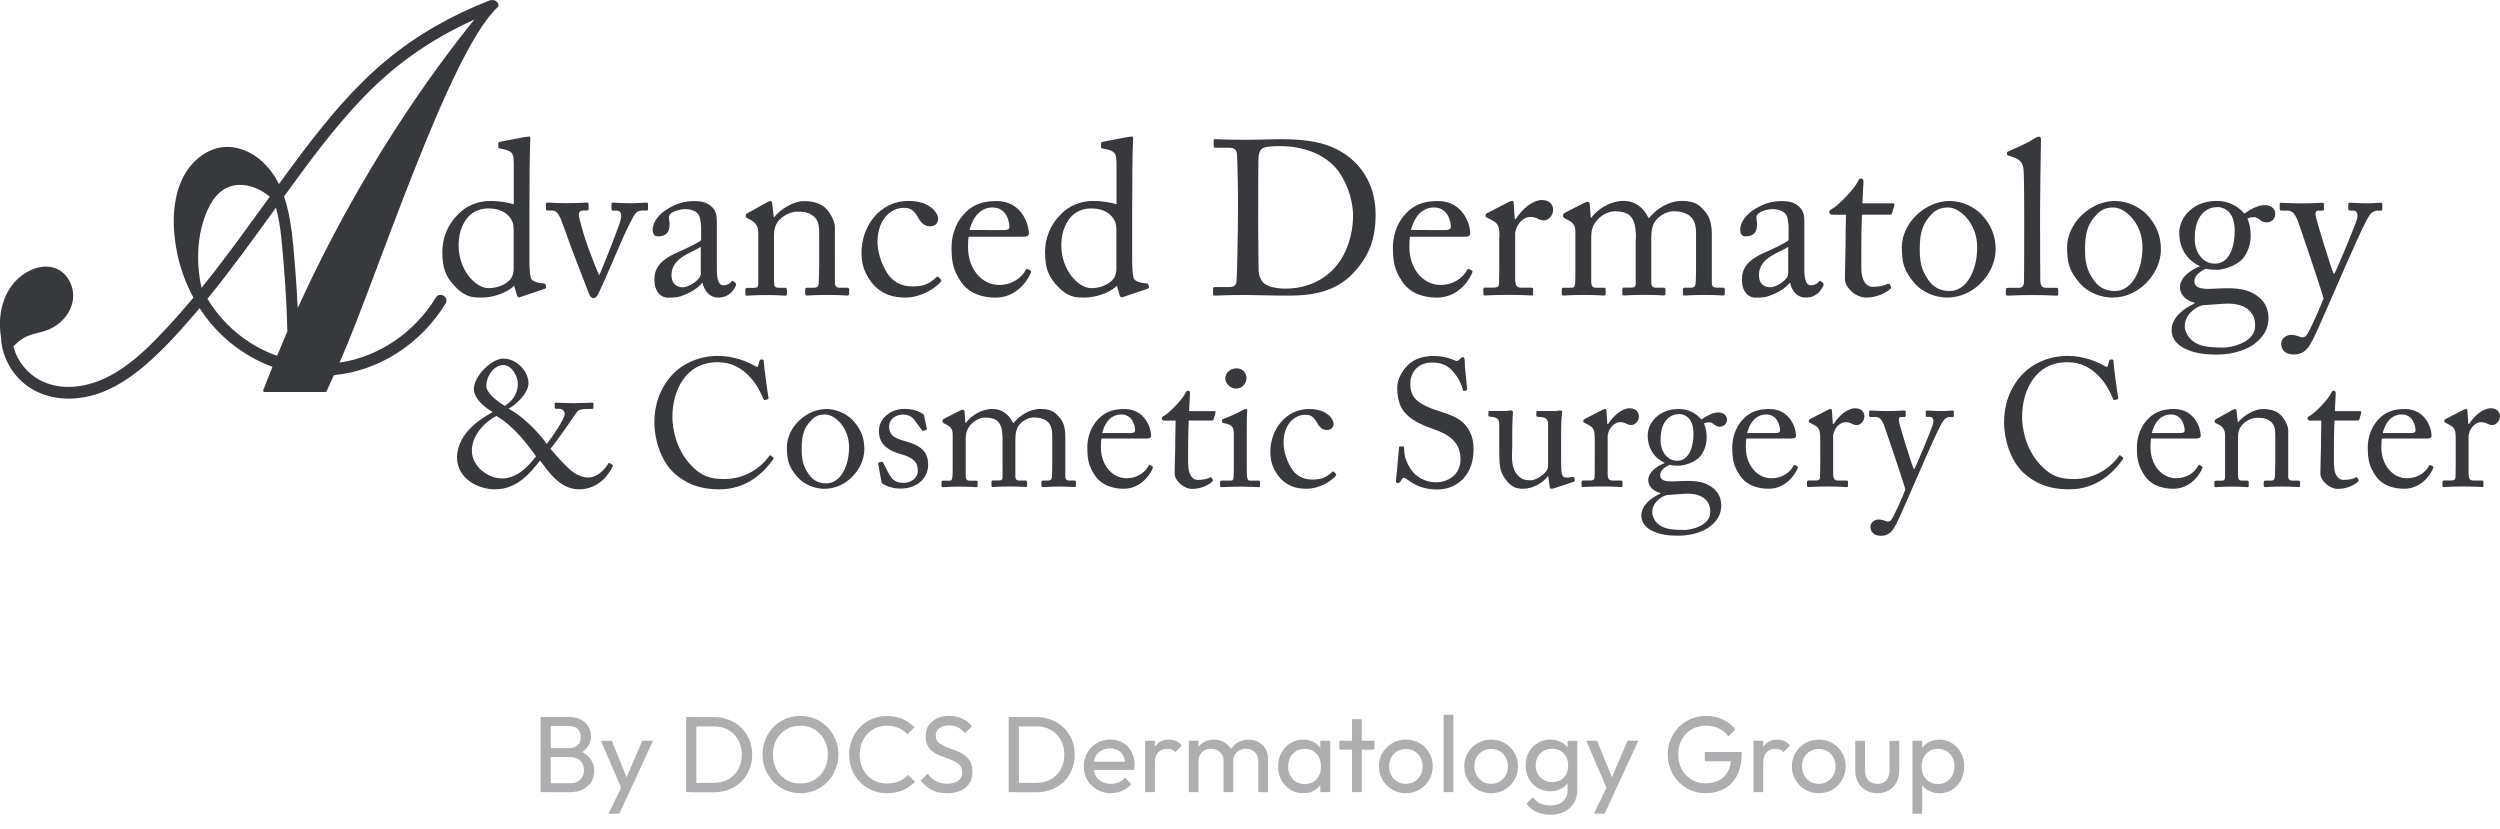 <?xml version="1.0" encoding="utf-8"?>
<!-- Generator: Adobe Illustrator 28.0.0, SVG Export Plug-In . SVG Version: 6.00 Build 0)  -->
<svg version="1.1" id="Layer_1" xmlns="http://www.w3.org/2000/svg" xmlns:xlink="http://www.w3.org/1999/xlink" x="0px" y="0px"
	 viewBox="0 0 395.7 131.17" style="enable-background:new 0 0 395.7 131.17;" xml:space="preserve">
<style type="text/css">
	.st0{fill:#FFFFFF;}
	.st1{fill:#AEAEB0;}
	.st2{fill:#38393C;}
</style>
<g>
	<g>
		<g>
			<path class="st1" d="M85.57,125.38v-11.89h1.61v11.89H85.57z M86.65,125.38v-1.41h3.6c0.69,0,1.22-0.2,1.61-0.61
				c0.39-0.41,0.58-0.89,0.58-1.46c0-0.39-0.09-0.74-0.26-1.05c-0.17-0.31-0.42-0.56-0.75-0.75c-0.33-0.18-0.71-0.27-1.14-0.27
				h-3.65v-1.41h3.41c0.57,0,1.02-0.15,1.36-0.45c0.34-0.3,0.51-0.74,0.51-1.31s-0.18-1.01-0.53-1.31s-0.82-0.45-1.41-0.45h-3.34
				v-1.41h3.38c0.78,0,1.42,0.14,1.94,0.42c0.52,0.28,0.91,0.65,1.18,1.11s0.4,0.96,0.4,1.51c0,0.64-0.17,1.2-0.52,1.68
				c-0.35,0.48-0.86,0.86-1.53,1.13l0.14-0.51c0.77,0.27,1.36,0.69,1.79,1.24c0.43,0.55,0.64,1.21,0.64,1.96
				c0,0.63-0.15,1.19-0.46,1.7c-0.31,0.5-0.75,0.91-1.33,1.21c-0.58,0.3-1.28,0.45-2.12,0.45H86.65z"/>
			<path class="st1" d="M98.64,125.45l-3.53-8.21h1.71l2.62,6.43H98.9l2.76-6.43h1.71l-3.8,8.21H98.64z M96.31,128.79l2.4-4.92
				l0.86,1.58l-1.54,3.34H96.31z"/>
			<path class="st1" d="M108.61,125.38v-11.89h1.61v11.89H108.61z M109.68,125.38v-1.47h3.31c0.88,0,1.65-0.19,2.31-0.57
				s1.18-0.91,1.55-1.58c0.37-0.67,0.56-1.45,0.56-2.33c0-0.87-0.19-1.64-0.57-2.31c-0.38-0.67-0.9-1.2-1.56-1.58
				c-0.66-0.38-1.43-0.57-2.3-0.57h-3.29v-1.47h3.32c0.87,0,1.67,0.15,2.41,0.45c0.74,0.3,1.38,0.71,1.92,1.25
				c0.54,0.54,0.97,1.17,1.27,1.88c0.3,0.72,0.45,1.51,0.45,2.37c0,0.85-0.15,1.63-0.45,2.36c-0.3,0.73-0.72,1.36-1.26,1.89
				s-1.17,0.95-1.91,1.25s-1.53,0.45-2.39,0.45H109.68z"/>
			<path class="st1" d="M126.71,125.55c-0.85,0-1.63-0.16-2.36-0.47c-0.73-0.31-1.37-0.75-1.92-1.32s-0.97-1.22-1.28-1.96
				c-0.3-0.74-0.45-1.54-0.45-2.38c0-0.86,0.15-1.65,0.45-2.39c0.3-0.74,0.73-1.39,1.27-1.95c0.54-0.56,1.18-0.99,1.9-1.3
				s1.51-0.46,2.36-0.46c0.85,0,1.63,0.15,2.36,0.46s1.36,0.74,1.91,1.3s0.98,1.21,1.29,1.95c0.31,0.74,0.46,1.54,0.46,2.4
				c0,0.85-0.15,1.64-0.46,2.38c-0.31,0.74-0.73,1.39-1.28,1.95c-0.54,0.56-1.18,1-1.9,1.31S127.54,125.55,126.71,125.55z
				 M126.68,124.01c0.86,0,1.61-0.2,2.25-0.59c0.65-0.39,1.16-0.94,1.53-1.63s0.57-1.48,0.57-2.37c0-0.66-0.11-1.27-0.33-1.82
				c-0.22-0.55-0.52-1.04-0.91-1.45c-0.39-0.41-0.85-0.73-1.37-0.95c-0.53-0.22-1.11-0.33-1.75-0.33c-0.85,0-1.59,0.19-2.24,0.58
				c-0.65,0.39-1.15,0.93-1.53,1.61s-0.56,1.47-0.56,2.36c0,0.66,0.11,1.28,0.32,1.84s0.51,1.05,0.89,1.46
				c0.38,0.41,0.84,0.72,1.37,0.95C125.47,123.9,126.05,124.01,126.68,124.01z"/>
			<path class="st1" d="M140.4,125.55c-0.86,0-1.65-0.16-2.38-0.47c-0.73-0.31-1.37-0.75-1.91-1.31c-0.54-0.56-0.96-1.21-1.26-1.95
				c-0.3-0.74-0.45-1.54-0.45-2.38c0-0.86,0.15-1.66,0.45-2.4c0.3-0.74,0.72-1.39,1.26-1.94c0.54-0.55,1.18-0.99,1.9-1.3
				s1.52-0.47,2.37-0.47c0.94,0,1.76,0.16,2.47,0.48c0.71,0.32,1.34,0.75,1.89,1.3l-1.11,1.11c-0.38-0.42-0.84-0.75-1.38-0.99
				c-0.54-0.24-1.16-0.36-1.86-0.36c-0.63,0-1.21,0.11-1.73,0.33s-0.98,0.54-1.37,0.95c-0.39,0.41-0.69,0.9-0.9,1.46
				c-0.21,0.56-0.32,1.17-0.32,1.83c0,0.66,0.11,1.27,0.32,1.83s0.51,1.04,0.9,1.46c0.39,0.41,0.85,0.73,1.37,0.95
				s1.1,0.33,1.73,0.33c0.74,0,1.39-0.12,1.94-0.37s1.01-0.58,1.39-1l1.11,1.1c-0.55,0.57-1.19,1.02-1.93,1.34
				C142.16,125.39,141.33,125.55,140.4,125.55z"/>
			<path class="st1" d="M149.9,125.55c-0.94,0-1.74-0.17-2.4-0.51c-0.66-0.34-1.25-0.84-1.77-1.49l1.1-1.1
				c0.38,0.53,0.81,0.92,1.3,1.19s1.1,0.4,1.82,0.4c0.71,0,1.28-0.15,1.71-0.46c0.43-0.31,0.64-0.73,0.64-1.27
				c0-0.45-0.1-0.81-0.31-1.08c-0.21-0.27-0.48-0.5-0.83-0.68c-0.35-0.18-0.73-0.34-1.14-0.48s-0.82-0.3-1.23-0.46
				c-0.41-0.17-0.79-0.37-1.13-0.62c-0.34-0.25-0.62-0.57-0.83-0.97c-0.21-0.4-0.32-0.9-0.32-1.51c0-0.67,0.16-1.25,0.49-1.72
				c0.33-0.47,0.77-0.84,1.34-1.1c0.57-0.26,1.2-0.38,1.91-0.38c0.78,0,1.47,0.15,2.09,0.45c0.62,0.3,1.12,0.7,1.51,1.19l-1.1,1.1
				c-0.35-0.41-0.73-0.72-1.14-0.92c-0.41-0.21-0.87-0.31-1.4-0.31c-0.64,0-1.15,0.14-1.53,0.42c-0.38,0.28-0.57,0.67-0.57,1.17
				c0,0.4,0.11,0.72,0.32,0.97c0.21,0.25,0.49,0.45,0.83,0.63c0.34,0.17,0.72,0.33,1.14,0.47c0.42,0.14,0.83,0.3,1.24,0.47
				c0.41,0.17,0.79,0.39,1.13,0.65c0.34,0.26,0.62,0.6,0.83,1.02s0.32,0.94,0.32,1.57c0,1.05-0.36,1.87-1.09,2.47
				C152.11,125.26,151.13,125.55,149.9,125.55z"/>
			<path class="st1" d="M159.66,125.38v-11.89h1.61v11.89H159.66z M160.73,125.38v-1.47h3.31c0.88,0,1.65-0.19,2.31-0.57
				s1.18-0.91,1.55-1.58c0.37-0.67,0.56-1.45,0.56-2.33c0-0.87-0.19-1.64-0.57-2.31c-0.38-0.67-0.9-1.2-1.56-1.58
				c-0.66-0.38-1.43-0.57-2.3-0.57h-3.29v-1.47h3.32c0.87,0,1.67,0.15,2.41,0.45c0.74,0.3,1.38,0.71,1.92,1.25
				c0.54,0.54,0.97,1.17,1.27,1.88c0.3,0.72,0.45,1.51,0.45,2.37c0,0.85-0.15,1.63-0.45,2.36c-0.3,0.73-0.72,1.36-1.26,1.89
				s-1.17,0.95-1.91,1.25s-1.53,0.45-2.39,0.45H160.73z"/>
			<path class="st1" d="M175.84,125.55c-0.81,0-1.54-0.19-2.19-0.56s-1.17-0.88-1.54-1.52c-0.38-0.64-0.57-1.37-0.57-2.18
				c0-0.8,0.19-1.52,0.56-2.16c0.37-0.64,0.87-1.15,1.51-1.52c0.63-0.37,1.35-0.56,2.13-0.56c0.75,0,1.42,0.17,2,0.51
				s1.03,0.82,1.35,1.42c0.33,0.61,0.49,1.29,0.49,2.06c0,0.11-0.01,0.24-0.02,0.37c-0.01,0.13-0.03,0.28-0.07,0.45h-6.87v-1.29
				h6.05l-0.57,0.5c0-0.55-0.1-1.01-0.29-1.4s-0.47-0.68-0.82-0.89c-0.35-0.21-0.78-0.32-1.29-0.32c-0.53,0-0.99,0.11-1.39,0.34
				c-0.4,0.23-0.71,0.55-0.93,0.96c-0.22,0.41-0.33,0.9-0.33,1.46c0,0.57,0.11,1.07,0.34,1.5c0.23,0.43,0.55,0.76,0.98,0.99
				c0.42,0.23,0.91,0.35,1.46,0.35c0.46,0,0.88-0.08,1.26-0.24c0.38-0.16,0.71-0.4,0.99-0.72l0.99,1.01
				c-0.39,0.46-0.87,0.8-1.43,1.04S176.48,125.55,175.84,125.55z"/>
			<path class="st1" d="M181.25,125.38v-8.14h1.54v8.14H181.25z M182.8,120.74l-0.58-0.26c0-1.04,0.24-1.87,0.72-2.48
				c0.48-0.62,1.17-0.93,2.07-0.93c0.41,0,0.78,0.07,1.11,0.21s0.64,0.38,0.93,0.71l-1.01,1.04c-0.17-0.18-0.36-0.31-0.57-0.39
				s-0.45-0.12-0.72-0.12c-0.57,0-1.04,0.18-1.41,0.55C182.98,119.44,182.8,119.99,182.8,120.74z"/>
			<path class="st1" d="M188.16,125.38v-8.14h1.54v8.14H188.16z M193.66,125.38v-4.92c0-0.61-0.19-1.08-0.56-1.43
				s-0.84-0.52-1.4-0.52c-0.38,0-0.71,0.08-1.01,0.24s-0.54,0.38-0.72,0.67c-0.18,0.29-0.27,0.63-0.27,1.03l-0.63-0.31
				c0-0.62,0.13-1.15,0.4-1.61s0.64-0.81,1.11-1.07c0.47-0.26,0.99-0.39,1.58-0.39c0.57,0,1.09,0.13,1.55,0.38
				c0.46,0.25,0.83,0.61,1.1,1.06c0.27,0.46,0.4,1,0.4,1.63v5.24H193.66z M199.16,125.38v-4.92c0-0.61-0.19-1.08-0.56-1.43
				c-0.37-0.35-0.83-0.52-1.38-0.52c-0.38,0-0.72,0.08-1.02,0.24s-0.55,0.38-0.73,0.67c-0.18,0.29-0.27,0.63-0.27,1.03l-0.87-0.31
				c0.03-0.63,0.2-1.17,0.51-1.62c0.3-0.45,0.69-0.81,1.17-1.06s1-0.39,1.58-0.39c0.59,0,1.12,0.13,1.59,0.38
				c0.47,0.25,0.84,0.61,1.12,1.06c0.28,0.46,0.42,1.01,0.42,1.65v5.23H199.16z"/>
			<path class="st1" d="M206.27,125.55c-0.74,0-1.42-0.19-2.02-0.56s-1.08-0.88-1.43-1.52c-0.35-0.64-0.52-1.36-0.52-2.16
				c0-0.8,0.17-1.52,0.52-2.16c0.35-0.64,0.82-1.15,1.42-1.52c0.6-0.38,1.28-0.57,2.03-0.57c0.62,0,1.17,0.13,1.65,0.39
				c0.49,0.26,0.88,0.61,1.17,1.06s0.46,0.97,0.5,1.57v2.45c-0.03,0.58-0.2,1.1-0.49,1.56c-0.29,0.46-0.68,0.81-1.17,1.07
				C207.46,125.42,206.9,125.55,206.27,125.55z M206.53,124.1c0.77,0,1.38-0.26,1.85-0.78c0.47-0.52,0.7-1.19,0.7-2
				c0-0.56-0.11-1.05-0.32-1.46c-0.21-0.42-0.51-0.74-0.9-0.98s-0.84-0.35-1.35-0.35s-0.97,0.12-1.36,0.36
				c-0.39,0.24-0.7,0.57-0.93,0.99c-0.22,0.42-0.33,0.89-0.33,1.43c0,0.55,0.11,1.03,0.33,1.45c0.22,0.42,0.53,0.75,0.93,0.99
				C205.56,123.98,206.02,124.1,206.53,124.1z M208.98,125.38v-2.19l0.29-1.99l-0.29-1.97v-1.99h1.56v8.14H208.98z"/>
			<path class="st1" d="M212,118.65v-1.41h5.55v1.41H212z M214,125.38v-11.55h1.54v11.55H214z"/>
			<path class="st1" d="M222.52,125.55c-0.8,0-1.52-0.19-2.16-0.57c-0.64-0.38-1.15-0.89-1.53-1.53c-0.38-0.65-0.57-1.37-0.57-2.17
				c0-0.79,0.19-1.5,0.57-2.13c0.38-0.63,0.89-1.14,1.53-1.52c0.64-0.38,1.36-0.57,2.16-0.57c0.79,0,1.5,0.19,2.15,0.56
				s1.16,0.88,1.53,1.52s0.57,1.35,0.57,2.14c0,0.8-0.19,1.52-0.57,2.17s-0.89,1.16-1.53,1.53S223.31,125.55,222.52,125.55z
				 M222.52,124.06c0.51,0,0.97-0.12,1.37-0.36c0.4-0.24,0.71-0.57,0.94-0.99c0.23-0.42,0.34-0.89,0.34-1.43
				c0-0.53-0.12-0.99-0.35-1.41c-0.23-0.41-0.55-0.73-0.94-0.97s-0.85-0.35-1.36-0.35s-0.97,0.12-1.37,0.35s-0.71,0.56-0.94,0.97
				s-0.34,0.88-0.34,1.41c0,0.54,0.11,1.01,0.34,1.43c0.23,0.42,0.54,0.75,0.94,0.99C221.55,123.94,222,124.06,222.52,124.06z"/>
			<path class="st1" d="M228.5,125.38v-12.24h1.54v12.24H228.5z"/>
			<path class="st1" d="M236.02,125.55c-0.8,0-1.52-0.19-2.16-0.57c-0.64-0.38-1.15-0.89-1.53-1.53c-0.38-0.65-0.57-1.37-0.57-2.17
				c0-0.79,0.19-1.5,0.57-2.13c0.38-0.63,0.89-1.14,1.53-1.52c0.64-0.38,1.36-0.57,2.16-0.57c0.79,0,1.5,0.19,2.15,0.56
				s1.16,0.88,1.53,1.52s0.57,1.35,0.57,2.14c0,0.8-0.19,1.52-0.57,2.17s-0.89,1.16-1.53,1.53S236.81,125.55,236.02,125.55z
				 M236.02,124.06c0.51,0,0.97-0.12,1.37-0.36c0.4-0.24,0.71-0.57,0.94-0.99c0.23-0.42,0.34-0.89,0.34-1.43
				c0-0.53-0.12-0.99-0.35-1.41c-0.23-0.41-0.55-0.73-0.94-0.97s-0.85-0.35-1.36-0.35s-0.97,0.12-1.37,0.35s-0.71,0.56-0.94,0.97
				s-0.34,0.88-0.34,1.41c0,0.54,0.11,1.01,0.34,1.43c0.23,0.42,0.54,0.75,0.94,0.99C235.05,123.94,235.51,124.06,236.02,124.06z"/>
			<path class="st1" d="M245.38,125.24c-0.74,0-1.41-0.18-2-0.53c-0.59-0.35-1.05-0.84-1.4-1.47c-0.34-0.62-0.51-1.32-0.51-2.1
				c0-0.78,0.17-1.47,0.51-2.08s0.81-1.1,1.4-1.46c0.59-0.36,1.25-0.54,2-0.54c0.64,0,1.21,0.13,1.7,0.38
				c0.49,0.25,0.88,0.6,1.17,1.05c0.29,0.45,0.45,0.98,0.47,1.58v2.16c-0.03,0.59-0.2,1.12-0.49,1.57c-0.29,0.45-0.68,0.8-1.17,1.05
				C246.57,125.12,246.01,125.24,245.38,125.24z M245.38,128.96c-0.83,0-1.57-0.15-2.22-0.46s-1.16-0.74-1.55-1.3l0.99-1.01
				c0.33,0.42,0.73,0.75,1.18,0.97s1,0.33,1.63,0.33c0.83,0,1.49-0.22,1.98-0.66c0.49-0.44,0.73-1.03,0.73-1.77v-2.02l0.27-1.83
				l-0.27-1.82v-2.14h1.54v7.81c0,0.78-0.18,1.46-0.54,2.04c-0.36,0.58-0.86,1.04-1.51,1.37
				C246.97,128.8,246.22,128.96,245.38,128.96z M245.69,123.79c0.5,0,0.94-0.11,1.33-0.33c0.38-0.22,0.68-0.52,0.88-0.92
				c0.21-0.39,0.31-0.85,0.31-1.38c0-0.53-0.11-0.99-0.32-1.38c-0.21-0.39-0.51-0.7-0.88-0.93s-0.82-0.33-1.34-0.33
				c-0.51,0-0.97,0.11-1.35,0.33c-0.39,0.22-0.69,0.53-0.92,0.93c-0.22,0.39-0.33,0.85-0.33,1.36c0,0.51,0.11,0.97,0.33,1.37
				c0.22,0.4,0.53,0.71,0.93,0.93C244.72,123.68,245.17,123.79,245.69,123.79z"/>
			<path class="st1" d="M254.6,125.45l-3.53-8.21h1.71l2.62,6.43h-0.55l2.76-6.43h1.71l-3.8,8.21H254.6z M252.27,128.79l2.4-4.92
				l0.86,1.58l-1.54,3.34H252.27z"/>
			<path class="st1" d="M269.95,125.55c-0.83,0-1.61-0.16-2.34-0.47c-0.73-0.31-1.36-0.75-1.9-1.31c-0.54-0.56-0.97-1.21-1.28-1.95
				c-0.31-0.74-0.46-1.54-0.46-2.4c0-0.86,0.15-1.65,0.46-2.39c0.31-0.74,0.74-1.39,1.28-1.95c0.55-0.56,1.19-0.99,1.93-1.3
				c0.74-0.31,1.54-0.46,2.41-0.46c0.95,0,1.82,0.18,2.62,0.55c0.8,0.37,1.47,0.89,2,1.58l-1.11,1.11
				c-0.38-0.55-0.87-0.97-1.49-1.26c-0.62-0.29-1.29-0.44-2.02-0.44c-0.87,0-1.64,0.19-2.3,0.58c-0.67,0.39-1.19,0.93-1.56,1.61
				s-0.56,1.47-0.56,2.36c0,0.9,0.19,1.7,0.57,2.38c0.38,0.68,0.88,1.22,1.53,1.61c0.64,0.39,1.37,0.58,2.19,0.58
				c0.83,0,1.56-0.16,2.17-0.48c0.61-0.32,1.08-0.79,1.41-1.41c0.33-0.62,0.5-1.39,0.5-2.29l0.98,0.7h-5.14v-1.47h5.83v0.24
				c0,1.38-0.24,2.54-0.73,3.47c-0.49,0.93-1.16,1.63-2.02,2.1C272.05,125.32,271.06,125.55,269.95,125.55z"/>
			<path class="st1" d="M277.54,125.38v-8.14h1.54v8.14H277.54z M279.09,120.74l-0.58-0.26c0-1.04,0.24-1.87,0.72-2.48
				c0.48-0.62,1.17-0.93,2.07-0.93c0.41,0,0.78,0.07,1.11,0.21c0.33,0.14,0.64,0.38,0.92,0.71l-1.01,1.04
				c-0.17-0.18-0.36-0.31-0.57-0.39c-0.21-0.08-0.45-0.12-0.72-0.12c-0.57,0-1.04,0.18-1.41,0.55
				C279.27,119.44,279.09,119.99,279.09,120.74z"/>
			<path class="st1" d="M287.88,125.55c-0.8,0-1.52-0.19-2.16-0.57s-1.15-0.89-1.53-1.53s-0.57-1.37-0.57-2.17
				c0-0.79,0.19-1.5,0.57-2.13c0.38-0.63,0.89-1.14,1.53-1.52c0.64-0.38,1.36-0.57,2.16-0.57c0.79,0,1.5,0.19,2.15,0.56
				s1.16,0.88,1.53,1.52s0.57,1.35,0.57,2.14c0,0.8-0.19,1.52-0.57,2.17s-0.89,1.16-1.53,1.53S288.66,125.55,287.88,125.55z
				 M287.88,124.06c0.51,0,0.97-0.12,1.37-0.36c0.4-0.24,0.71-0.57,0.94-0.99c0.23-0.42,0.34-0.89,0.34-1.43
				c0-0.53-0.12-0.99-0.35-1.41s-0.55-0.73-0.94-0.97s-0.85-0.35-1.36-0.35s-0.97,0.12-1.37,0.35c-0.4,0.23-0.71,0.56-0.94,0.97
				s-0.34,0.88-0.34,1.41c0,0.54,0.11,1.01,0.34,1.43c0.23,0.42,0.54,0.75,0.94,0.99C286.91,123.94,287.36,124.06,287.88,124.06z"/>
			<path class="st1" d="M297.15,125.55c-0.67,0-1.28-0.15-1.81-0.45c-0.53-0.3-0.95-0.72-1.24-1.26c-0.3-0.54-0.45-1.16-0.45-1.87
				v-4.73h1.54v4.66c0,0.45,0.08,0.83,0.23,1.16c0.15,0.33,0.38,0.57,0.68,0.75c0.3,0.17,0.65,0.26,1.04,0.26
				c0.61,0,1.08-0.19,1.42-0.57s0.51-0.91,0.51-1.58v-4.66h1.54v4.73c0,0.71-0.15,1.33-0.45,1.87s-0.71,0.96-1.22,1.26
				C298.44,125.4,297.83,125.55,297.15,125.55z"/>
			<path class="st1" d="M302.7,128.79v-11.55h1.54v2.14l-0.29,1.97l0.29,1.99v5.45H302.7z M306.98,125.55
				c-0.62,0-1.17-0.13-1.67-0.38c-0.5-0.26-0.89-0.61-1.19-1.07c-0.3-0.46-0.46-0.98-0.5-1.56v-2.45c0.03-0.59,0.2-1.12,0.5-1.57
				s0.7-0.81,1.2-1.06s1.05-0.39,1.65-0.39c0.74,0,1.41,0.19,2.01,0.57c0.6,0.38,1.07,0.88,1.41,1.52c0.34,0.64,0.51,1.36,0.51,2.16
				c0,0.8-0.17,1.52-0.51,2.16c-0.34,0.64-0.81,1.15-1.41,1.52S307.73,125.55,306.98,125.55z M306.73,124.1
				c0.51,0,0.96-0.12,1.35-0.36c0.39-0.24,0.7-0.57,0.93-0.99c0.23-0.42,0.34-0.9,0.34-1.45c0-0.54-0.11-1.02-0.34-1.44
				c-0.23-0.42-0.54-0.75-0.93-0.99s-0.83-0.35-1.34-0.35c-0.51,0-0.96,0.12-1.35,0.35s-0.69,0.56-0.91,0.99s-0.33,0.91-0.33,1.46
				c0,0.54,0.11,1.01,0.32,1.43c0.21,0.42,0.51,0.75,0.91,0.99C305.77,123.98,306.22,124.1,306.73,124.1z"/>
		</g>
	</g>
	<g>
		<g>
			<path class="st2" d="M81.3,25.56c0-1.32-0.24-1.73-2.19-2.05c-0.21-0.03-0.24-0.1-0.24-0.24v-0.59c0-0.14,0.07-0.21,0.28-0.24
				c1.35-0.28,3.16-0.59,3.81-0.73c0.31-0.03,0.56-0.1,0.8-0.1c0.17,0,0.21,0.24,0.17,0.62C83.84,23.97,83.8,29,83.8,33.4v7.67
				c0,1.28,0.07,2.81,0.35,3.16c0.31,0.35,1.04,0.56,1.53,0.59c0.49,0.03,0.62,0.07,0.69,0.24l0.07,0.28
				c0.03,0.21-0.03,0.31-0.24,0.38l-3.92,1.32c-0.21,0.07-0.38-0.03-0.45-0.28l-0.45-1.53c-1.11,1.11-3.33,1.87-5.1,1.87
				c-1.14,0-2.46,0.07-4.09-1.59c-1.77-1.73-2.18-3.3-2.18-5.62c0-2.15,0.8-4.27,2.43-5.9c1.35-1.46,3.23-2.18,5.17-2.18
				c1.42,0,2.67,0.21,3.71,0.52V25.56z M81.3,36.56c0-0.49,0-1.15-0.31-1.7c-0.49-0.94-1.6-1.87-3.64-1.87
				c-1.08,0-2.25,0.31-3.16,1.25c-1.35,1.46-1.6,3.29-1.6,4.61c0,3.92,2.7,6.76,4.72,6.76c1.94,0,3.43-1.01,3.78-1.91
				c0.17-0.52,0.21-0.8,0.21-1.18V36.56z"/>
			<path class="st2" d="M94.8,43.49h0.1c0.56-1.35,2.98-7.32,3.33-8.67c0.24-0.94,0-1.49-0.62-1.49h-0.69
				c-0.1,0-0.14-0.17-0.14-0.35v-0.63c0-0.21,0.07-0.28,0.21-0.28c0.49,0,1.25,0.1,2.77,0.1c1.35,0,2.18-0.1,2.5-0.1
				c0.28,0,0.31,0.03,0.31,0.31v0.59c0,0.24,0,0.35-0.17,0.35h-0.66c-0.42,0-0.76,0.07-1.08,0.38c-0.52,0.49-2.25,4.3-2.77,5.58
				c-0.42,1.04-2.98,6.87-3.12,7.11c-0.28,0.49-0.45,0.8-0.83,0.8c-0.35,0-0.56-0.31-0.73-0.73l-2.71-7.04
				c-0.1-0.28-1.53-4.27-1.77-4.82c-0.45-1.01-0.8-1.28-1.42-1.28h-0.69c-0.17,0-0.21-0.14-0.21-0.35v-0.63
				c0-0.24,0.07-0.28,0.38-0.28c0.38,0,0.97,0.1,2.91,0.1c1.84,0,2.74-0.1,3.12-0.1c0.28,0,0.35,0.07,0.35,0.28v0.63
				c0,0.21-0.03,0.35-0.24,0.35h-0.69c-0.35,0-0.62,0.21-0.62,0.66c0,0.62,0.9,3.54,1.11,4.13C92.93,38.78,94.42,42.77,94.8,43.49z"
				/>
			<path class="st2" d="M114.5,45.16c0.55,0,1.04-0.28,1.21-0.52c0.14-0.17,0.21-0.24,0.35-0.14l0.35,0.28
				c0.1,0.1,0.17,0.28-0.03,0.62c-0.28,0.52-0.94,1.7-2.71,1.7c-1.25,0-2.15-0.9-2.46-2.32h-0.07c-0.73,0.87-1.87,1.59-3.43,2.12
				c-0.66,0.21-1.28,0.21-2.05,0.21c-0.83,0-2.08-0.69-2.08-2.88c0-1.6,0.73-2.98,3.47-4.2c1.56-0.69,3.36-1.53,3.92-2.01V35.8
				c-0.07-0.59-0.1-1.49-0.49-1.94c-0.38-0.45-1.08-0.76-2.08-0.76c-0.69,0-1.77,0.28-2.25,0.73c-0.49,0.45-0.17,0.97-0.17,1.6
				c0,1.21-0.42,1.98-1.84,1.98c-0.56,0-0.83-0.31-0.83-1.11c0-1.11,0.97-2.43,2.39-3.26c1.46-0.87,2.67-1.21,4.23-1.21
				c1.63,0,2.29,0.49,2.77,0.94c0.73,0.73,0.76,1.53,0.76,2.46v7.35C113.46,44.54,113.88,45.16,114.5,45.16z M110.93,39.05
				c-1.25,0.94-4.65,1.63-4.65,4.51c0,1.28,0.76,1.91,1.8,1.91c1.01,0,2.84-1.21,2.84-2.15V39.05z"/>
			<path class="st2" d="M132.16,44.81c0,0.55,0.31,0.73,0.76,0.73h1.11c0.31,0,0.38,0.1,0.38,0.31v0.55c0,0.24-0.07,0.38-0.28,0.38
				c-0.24,0-1.32-0.1-3.29-0.1c-1.77,0-2.88,0.1-3.12,0.1c-0.21,0-0.28-0.1-0.28-0.38v-0.55c0-0.24,0.1-0.31,0.45-0.31h1.01
				c0.38,0,0.66-0.17,0.69-0.8c0.03-0.9,0.07-2.01,0.07-2.91v-4.58c0-1.39,0-2.39-1.01-3.12c-0.83-0.62-1.66-0.62-2.53-0.62
				c-0.55,0-1.77,0.24-2.81,1.35c-0.69,0.76-0.8,1.7-0.8,2.36v7.18c0,0.94,0.1,1.15,0.83,1.15h0.87c0.28,0,0.35,0.1,0.35,0.35v0.59
				c0,0.21-0.07,0.31-0.24,0.31c-0.24,0-1.18-0.1-3.02-0.1c-1.77,0-2.88,0.1-3.09,0.1c-0.17,0-0.24-0.1-0.24-0.31v-0.62
				c0-0.21,0.07-0.31,0.35-0.31h1.01c0.45,0,0.69-0.1,0.69-0.69v-8.12c0-1.04-0.56-1.63-1.42-2.05l-0.28-0.14
				c-0.24-0.1-0.28-0.21-0.28-0.31v-0.17c0-0.17,0.14-0.28,0.31-0.35l2.98-1.67c0.28-0.14,0.49-0.24,0.62-0.24
				c0.17,0,0.24,0.14,0.28,0.42l0.24,2.12h0.07c1.01-1.25,3.02-2.53,4.75-2.53c1.04,0,2.12,0.21,2.95,0.76
				c1.04,0.69,1.91,2.43,1.91,3.3V44.81z"/>
			<path class="st2" d="M138.89,38.29c0,1.87,0.83,3.99,1.77,5.27c1.14,1.49,2.6,1.77,3.78,1.77c1.73,0,2.64-0.38,3.81-1.49
				c0.07-0.07,0.17-0.1,0.28,0l0.35,0.35c0.14,0.14,0.17,0.24,0,0.45c-1.01,1.14-3.23,2.46-5.58,2.46c-1.84,0-3.78-0.42-5.38-2.43
				c-1.28-1.7-1.56-3.16-1.56-4.72c0-4.06,2.84-8.15,7.42-8.15c3.61,0,4.72,2.08,4.72,2.81c-0.03,0.8-0.56,1.21-1.28,1.21
				c-0.8,0-1.39-0.45-1.91-1.39c-0.76-1.42-1.49-1.53-2.32-1.53C141,32.92,138.89,34.72,138.89,38.29z"/>
			<path class="st2" d="M153.32,37.46c-0.07,0.31-0.1,0.87-0.1,1.67c0,3.4,2.15,5.97,4.92,5.97c2.12,0,3.61-1.21,4.2-2.36
				c0.07-0.14,0.21-0.21,0.31-0.17l0.45,0.24c0.1,0.03,0.17,0.14,0,0.52c-0.62,1.39-2.43,3.78-5.51,3.78
				c-1.98,0-4.16-0.59-5.45-2.46c-1.21-1.77-1.53-3.05-1.53-5.48c0-1.35,0.35-3.68,2.18-5.51c1.49-1.53,3.23-1.84,4.96-1.84
				c3.99,0,5.1,3.75,5.1,5.1c0,0.49-0.42,0.55-0.97,0.55H153.32z M158.83,36.42c0.66,0,0.94-0.17,0.94-0.49
				c0-0.8-0.42-3.09-2.67-3.09c-1.53,0-2.98,1.01-3.64,3.57H158.83z"/>
			<path class="st2" d="M176.7,25.56c0-1.32-0.24-1.73-2.18-2.05c-0.21-0.03-0.24-0.1-0.24-0.24v-0.59c0-0.14,0.07-0.21,0.28-0.24
				c1.35-0.28,3.16-0.59,3.81-0.73c0.31-0.03,0.56-0.1,0.8-0.1c0.17,0,0.21,0.24,0.17,0.62c-0.1,1.73-0.14,6.76-0.14,11.17v7.67
				c0,1.28,0.07,2.81,0.35,3.16c0.31,0.35,1.04,0.56,1.53,0.59c0.49,0.03,0.62,0.07,0.69,0.24l0.07,0.28
				c0.03,0.21-0.03,0.31-0.24,0.38l-3.92,1.32c-0.21,0.07-0.38-0.03-0.45-0.28l-0.45-1.53c-1.11,1.11-3.33,1.87-5.1,1.87
				c-1.14,0-2.46,0.07-4.09-1.59c-1.77-1.73-2.18-3.3-2.18-5.62c0-2.15,0.8-4.27,2.43-5.9c1.35-1.46,3.23-2.18,5.17-2.18
				c1.42,0,2.67,0.21,3.71,0.52V25.56z M176.7,36.56c0-0.49,0-1.15-0.31-1.7c-0.49-0.94-1.6-1.87-3.64-1.87
				c-1.08,0-2.25,0.31-3.16,1.25c-1.35,1.46-1.6,3.29-1.6,4.61c0,3.92,2.71,6.76,4.72,6.76c1.94,0,3.43-1.01,3.78-1.91
				c0.17-0.52,0.21-0.8,0.21-1.18V36.56z"/>
			<path class="st2" d="M195.95,30.77c0-0.9-0.1-5.83-0.17-6.42c-0.1-0.83-0.55-0.97-1.49-0.97h-1.91c-0.17,0-0.28-0.03-0.28-0.24
				V22.2c0-0.14,0.1-0.17,0.24-0.17c0.45,0,1.98,0.1,5.1,0.1c0.9,0,4.37-0.1,5.17-0.1c4.47,0,8.22,0.52,11.27,3.12
				c2.25,1.94,3.85,4.82,3.85,8.84c0,3.99-1.14,6.62-3.43,9.12c-3.33,3.68-8.12,3.68-10.79,3.68c-2.19,0-4.82-0.1-6.38-0.1
				c-3.02,0-4.4,0.1-4.89,0.1c-0.17,0-0.24-0.07-0.24-0.24v-0.9c0-0.14,0.1-0.21,0.28-0.21h2.32c0.66,0,1.04-0.28,1.11-0.83
				c0.1-0.73,0.24-8.53,0.24-11.24V30.77z M199.14,34.13c0,0.45,0.03,6.35,0.07,8.5c0,0.69,0.14,1.25,0.59,1.94
				c0.56,0.73,1.94,1.11,3.68,1.11c3.54,0,6.42-1.53,8.15-3.75c1.46-1.8,2.53-4.65,2.53-7.8c0-2.7-1.18-5.83-2.84-7.67
				c-1.8-1.98-4.86-3.33-8.71-3.33c-0.76,0-2.19,0-2.77,0.35c-0.49,0.31-0.62,0.87-0.66,1.63c-0.03,1.46-0.03,6-0.03,6.55V34.13z"/>
			<path class="st2" d="M223.18,37.46c-0.07,0.31-0.1,0.87-0.1,1.67c0,3.4,2.15,5.97,4.92,5.97c2.12,0,3.61-1.21,4.2-2.36
				c0.07-0.14,0.21-0.21,0.31-0.17l0.45,0.24c0.1,0.03,0.17,0.14,0,0.52c-0.62,1.39-2.43,3.78-5.51,3.78
				c-1.98,0-4.16-0.59-5.45-2.46c-1.21-1.77-1.53-3.05-1.53-5.48c0-1.35,0.35-3.68,2.18-5.51c1.49-1.53,3.23-1.84,4.96-1.84
				c3.99,0,5.1,3.75,5.1,5.1c0,0.49-0.42,0.55-0.97,0.55H223.18z M228.7,36.42c0.66,0,0.94-0.17,0.94-0.49
				c0-0.8-0.42-3.09-2.67-3.09c-1.53,0-2.98,1.01-3.64,3.57H228.7z"/>
			<path class="st2" d="M237.34,37.46c0-1.77-0.28-2.12-1.25-2.64l-0.66-0.35c-0.21-0.07-0.28-0.1-0.28-0.24v-0.21
				c0-0.14,0.07-0.21,0.28-0.31l3.43-1.77c0.21-0.1,0.35-0.14,0.49-0.14c0.21,0,0.24,0.21,0.24,0.42l0.17,2.46h0.14
				c1.04-1.6,2.67-3.02,4.16-3.02c1.18,0,1.77,0.73,1.77,1.53c0,1.01-0.83,1.7-1.46,1.7c-0.38,0-0.73-0.14-1.01-0.28
				c-0.28-0.17-0.69-0.28-1.14-0.28c-0.56,0-1.46,0.35-2.05,1.46c-0.21,0.38-0.35,1.01-0.35,1.11v7.21c0,1.08,0.24,1.42,0.97,1.42
				h1.63c0.21,0,0.24,0.1,0.24,0.31v0.62c0,0.21-0.03,0.31-0.17,0.31c-0.21,0-1.8-0.1-3.68-0.1c-2.15,0-3.61,0.1-3.82,0.1
				c-0.14,0-0.21-0.07-0.21-0.35v-0.59c0-0.24,0.07-0.31,0.38-0.31h1.35c0.52,0,0.76-0.21,0.76-0.66c0.03-1.14,0.03-2.36,0.03-4.16
				V37.46z"/>
			<path class="st2" d="M258.94,37.81c0-2.57-0.49-3.23-1.04-3.75c-0.45-0.42-1.46-0.62-2.22-0.62c-0.9,0-2.36,0.45-3.33,2.01
				c-0.42,0.69-0.49,1.35-0.49,2.32v6.87c0,0.55,0.21,0.9,0.69,0.9h1.25c0.31,0,0.35,0.07,0.35,0.31v0.55
				c0,0.24-0.03,0.38-0.28,0.38c-0.31,0-1.25-0.1-3.16-0.1c-1.84,0-2.95,0.1-3.23,0.1c-0.21,0-0.28-0.07-0.28-0.31v-0.62
				c0-0.28,0.07-0.31,0.42-0.31h1.18c0.31,0,0.49-0.21,0.52-0.87c0.03-0.59,0.03-1.21,0.03-1.8V36.7c0-0.69-0.14-1.32-0.97-1.77
				l-0.73-0.38c-0.17-0.1-0.24-0.17-0.24-0.28v-0.28c0-0.1,0.14-0.24,0.21-0.28l3.05-1.56c0.28-0.14,0.52-0.21,0.66-0.21
				c0.21,0,0.31,0.24,0.31,0.49l0.14,2.01h0.1c1.04-1.42,3.09-2.64,5.1-2.64c1.8,0,3.19,1.04,3.92,2.67h0.17
				c1.04-1.35,3.02-2.67,5.1-2.67c1.21,0,2.29,0.21,3.12,1.04c0.8,0.83,1.66,1.6,1.66,4.27v7.73c0,0.52,0.31,0.69,0.73,0.69h0.94
				c0.31,0,0.38,0.07,0.38,0.31v0.59c0,0.24-0.07,0.35-0.24,0.35c-0.24,0-1.21-0.1-2.88-0.1c-1.73,0-2.98,0.1-3.23,0.1
				c-0.21,0-0.28-0.1-0.28-0.35v-0.59c0-0.24,0.07-0.31,0.45-0.31h0.87c0.38,0,0.66-0.17,0.69-0.66c0.07-0.8,0.07-2.05,0.07-2.81
				v-5.13c0-1.14-0.21-2.15-1.01-2.77c-0.62-0.49-1.53-0.73-2.57-0.73c-1.04,0-2.46,0.8-3.02,1.8c-0.52,1.01-0.49,1.94-0.49,3.5v6
				c0,0.45,0.17,0.8,0.69,0.8h1.18c0.31,0,0.38,0.07,0.38,0.31v0.55c0,0.28-0.07,0.38-0.24,0.38c-0.24,0-1.14-0.1-3.09-0.1
				c-1.87,0-3.05,0.1-3.26,0.1c-0.17,0-0.24-0.1-0.24-0.35v-0.55c0-0.28,0.03-0.35,0.35-0.35h1.01c0.55,0,0.76-0.14,0.76-0.59V37.81
				z"/>
			<path class="st2" d="M286.63,45.16c0.55,0,1.04-0.28,1.21-0.52c0.14-0.17,0.21-0.24,0.35-0.14l0.35,0.28
				c0.1,0.1,0.17,0.28-0.03,0.62c-0.28,0.52-0.94,1.7-2.71,1.7c-1.25,0-2.15-0.9-2.46-2.32h-0.07c-0.73,0.87-1.87,1.59-3.43,2.12
				c-0.66,0.21-1.28,0.21-2.05,0.21c-0.83,0-2.08-0.69-2.08-2.88c0-1.6,0.73-2.98,3.47-4.2c1.56-0.69,3.36-1.53,3.92-2.01V35.8
				c-0.07-0.59-0.1-1.49-0.49-1.94c-0.38-0.45-1.08-0.76-2.08-0.76c-0.69,0-1.77,0.28-2.25,0.73c-0.49,0.45-0.17,0.97-0.17,1.6
				c0,1.21-0.42,1.98-1.84,1.98c-0.56,0-0.83-0.31-0.83-1.11c0-1.11,0.97-2.43,2.39-3.26c1.46-0.87,2.67-1.21,4.23-1.21
				c1.63,0,2.29,0.49,2.77,0.94c0.73,0.73,0.76,1.53,0.76,2.46v7.35C285.59,44.54,286,45.16,286.63,45.16z M283.05,39.05
				c-1.25,0.94-4.65,1.63-4.65,4.51c0,1.28,0.76,1.91,1.8,1.91c1.01,0,2.84-1.21,2.84-2.15V39.05z"/>
			<path class="st2" d="M294.61,42.35c0,2.6,1.18,3.05,1.8,3.05c0.8,0,1.8-0.14,2.29-0.45c0.17-0.1,0.31-0.07,0.42,0.07l0.17,0.31
				c0.1,0.14,0.03,0.28-0.07,0.38c-0.35,0.35-1.77,1.39-3.85,1.39c-1.7,0-3.36-1.63-3.36-2.95c0-1.42,0.1-4.47,0.1-4.96v-0.76
				c0-0.62,0.03-2.98,0.07-4.44h-2.12c-0.31,0-0.52-0.14-0.52-0.42c0-0.28,0.21-0.38,0.62-0.62c0.83-0.49,3.5-3.16,3.95-4.34
				c0.1-0.28,0.28-0.35,0.49-0.35c0.28,0,0.35,0.24,0.35,0.52l-0.17,3.4h4.82c0.21,0,0.31,0.17,0.24,0.31l-0.35,1.21
				c-0.03,0.17-0.1,0.28-0.31,0.28h-4.47c-0.07,1.6-0.1,3.3-0.1,4.89V42.35z"/>
			<path class="st2" d="M302.93,44.71c-1.6-1.91-1.91-3.19-1.91-5.65c0-1.77,0.94-3.99,2.98-5.58c1.8-1.39,3.5-1.67,4.65-1.67
				c1.91,0,3.82,0.97,4.86,2.01c1.56,1.6,2.36,3.4,2.36,5.65c0,3.78-3.4,7.63-7.67,7.63C306.54,47.1,304.39,46.44,302.93,44.71z
				 M312.95,39.12c0-3.85-2.81-6.28-4.58-6.28c-0.94,0-1.84,0.21-2.67,1.11c-1.35,1.39-1.84,2.81-1.84,5.45
				c0,1.94,0.21,3.26,1.32,4.86c0.8,1.15,1.8,1.8,3.43,1.8C311.25,46.06,312.95,42.84,312.95,39.12z"/>
			<path class="st2" d="M322.91,36.35c0,1.8,0,7.04,0.03,8.12c0.03,0.59,0.17,1.08,0.9,1.08h1.56c0.31,0,0.38,0.1,0.38,0.31v0.59
				c0,0.21-0.07,0.35-0.21,0.35c-0.24,0-1.77-0.1-3.92-0.1c-2.22,0-3.61,0.1-3.92,0.1c-0.17,0-0.24-0.14-0.24-0.35v-0.59
				c0-0.24,0.07-0.31,0.45-0.31h1.66c0.38,0,0.73-0.24,0.76-0.87c0.03-1.08,0.03-7.04,0.03-9.05v-2.18c0-2.46-0.03-5.62-0.1-6.52
				c-0.07-1.18-0.62-1.73-1.73-2.08l-0.69-0.24c-0.17-0.07-0.21-0.1-0.21-0.17v-0.28c0-0.1,0.1-0.17,0.31-0.24
				c1.21-0.55,2.77-1.18,4.06-2.01c0.31-0.21,0.52-0.28,0.73-0.28c0.24,0,0.31,0.17,0.28,0.62c-0.03,1.91-0.14,9.12-0.14,11.03
				V36.35z"/>
			<path class="st2" d="M329.09,44.71c-1.6-1.91-1.91-3.19-1.91-5.65c0-1.77,0.94-3.99,2.98-5.58c1.8-1.39,3.5-1.67,4.65-1.67
				c1.91,0,3.81,0.97,4.86,2.01c1.56,1.6,2.36,3.4,2.36,5.65c0,3.78-3.4,7.63-7.67,7.63C332.69,47.1,330.54,46.44,329.09,44.71z
				 M339.11,39.12c0-3.85-2.81-6.28-4.58-6.28c-0.94,0-1.84,0.21-2.67,1.11c-1.35,1.39-1.84,2.81-1.84,5.45
				c0,1.94,0.21,3.26,1.32,4.86c0.8,1.15,1.8,1.8,3.43,1.8C337.41,46.06,339.11,42.84,339.11,39.12z"/>
			<path class="st2" d="M345.49,55.01c-1.25-0.76-1.77-1.67-1.77-2.81c0-1.94,1.98-3.43,3.64-4.16V47.9
				c-1.46-0.31-2.32-1.39-2.32-2.43c0-1.67,1.91-2.84,3.12-3.3v-0.07c-1.35-0.59-3.23-2.18-3.23-5.27c0-2.25,2.01-5.03,5.93-5.03
				c2.64,0,4.02,1.6,4.37,2.01c0.94-0.66,2.12-1.35,3.26-1.35c1.14,0,1.7,0.76,1.63,1.46c0,0.66-0.55,1.28-1.35,1.28
				c-0.59,0-0.94-0.28-1.21-0.52c-0.21-0.14-0.45-0.31-0.73-0.31c-0.24,0-0.66,0-1.11,0.21c0.28,0.69,0.52,1.46,0.52,2.64
				c0,1.35-0.38,2.67-1.28,3.75c-0.9,1.01-2.88,1.73-4.02,1.73c-0.76,0-1.25-0.03-1.77-0.17c-0.69,0.28-1.84,0.97-1.84,1.94
				c0,1.42,1.73,1.32,4.06,1.18c2.84-0.14,4.58,0.17,5.97,1.25c1.49,1.11,1.66,2.5,1.7,3.33c0,1.63-0.59,2.98-2.32,4.27
				c-0.9,0.66-2.98,1.63-5.93,1.63C349.13,56.12,347.16,55.95,345.49,55.01z M356.94,51.44c0-2.05-1.56-3.61-5.03-3.36l-3.33,0.24
				c-1.08,0.28-2.78,1.46-2.78,3.33c0,0.87,0.66,1.91,1.35,2.39c1.14,0.8,2.39,0.97,4.86,0.97
				C353.3,55.01,357.11,54.11,356.94,51.44z M353.71,36.66c0-1.53-0.31-2.43-0.94-3.12c-0.45-0.45-1.15-0.76-1.67-0.76
				c-0.8,0-1.63,0.14-2.46,0.97c-1.11,1.18-1.25,2.78-1.25,4.09c0,1.18,0.38,2.25,1.11,3.02c0.62,0.59,1.25,0.87,2.08,0.87
				C352.95,41.73,353.71,38.85,353.71,36.66z"/>
			<path class="st2" d="M361.07,54.35c0-0.73,0.76-1.35,1.6-1.35c0.66,0,1.28,0.31,1.6,0.38c0.24,0.03,0.52,0,0.73-0.21
				c0.52-0.62,2.29-4.58,2.77-5.93c-0.17-0.87-3.85-11.72-4.13-12.45c-0.42-0.87-0.73-1.46-1.63-1.46h-0.9
				c-0.24,0-0.28-0.1-0.28-0.31v-0.69c0-0.14,0.03-0.24,0.28-0.24c0.31,0,1.14,0.1,3.19,0.1c1.77,0,2.84-0.1,3.23-0.1
				c0.28,0,0.31,0.1,0.31,0.24v0.73c0,0.17-0.03,0.28-0.21,0.28h-0.66c-0.38,0-0.52,0.24-0.45,0.76c0.1,0.76,2.46,8.43,2.84,9.19
				h0.14c0.35-0.56,3.36-7.77,3.57-8.64c0.21-0.87-0.07-1.32-0.59-1.32h-0.55c-0.21,0-0.24-0.1-0.24-0.28v-0.69
				c0-0.17,0.03-0.28,0.21-0.28c0.45,0,1.18,0.1,2.84,0.1c0.94,0,1.73-0.1,2.12-0.1c0.21,0,0.21,0.14,0.21,0.28v0.66
				c0,0.21,0,0.31-0.17,0.31h-0.55c-0.38,0-0.87,0.17-1.21,0.62c-0.76,0.94-3.05,6.24-5.44,11.69c-1.7,3.85-3.05,7.08-3.68,8.22
				c-0.49,0.9-1.11,2.25-2.95,2.25C361.73,56.12,361.07,55.39,361.07,54.35z"/>
		</g>
		<g>
			<path class="st2" d="M85.48,72.9c-1.4,1.72-3.46,4.55-7.13,4.55c-2.75,0-6.01-1.75-6.01-5.04c0-2.06,1.17-3.75,2.32-4.84
				c0.97-0.94,2.15-1.69,3.32-2.35c-1.97-1.15-2.98-2.55-2.98-3.58c0-2.26,2.95-4.89,4.64-4.89c2.15,0,4.06,2.06,4.01,3.98
				c-0.06,1.49-1.92,3.32-3.15,3.95c2,1.06,4.58,3.49,6.04,5.58c0.92-1.15,2.75-3.84,2.83-4.67c0.06-0.46-0.29-0.89-0.89-0.89H88
				c-0.17,0-0.2-0.09-0.2-0.2v-0.63c0-0.09,0.03-0.14,0.2-0.14c0.26,0,1.8,0.09,2.78,0.09c1.06,0,2.78-0.09,2.95-0.09
				c0.17,0,0.2,0.09,0.2,0.2v0.6c0,0.11-0.03,0.2-0.2,0.2h-0.49c-1.43,0-1.72,0.11-2.18,0.83c-0.2,0.32-3.18,4.67-3.95,5.47
				c0.43,0.49,1.77,2.03,2.18,2.4c0.72,0.74,2.03,2.15,3.86,2.15c1.75,0,3.03-2,3.15-2.23c0.06-0.09,0.11-0.11,0.23-0.03l0.43,0.26
				c0.06,0.03,0.06,0.12,0,0.26c-0.43,0.94-2,3.61-5.32,3.61C88.55,77.45,86.71,74.47,85.48,72.9z M84.85,72.24
				c-1.32-1.86-3.61-4.89-6.3-6.41c-2.09,1.15-3.92,3.26-3.86,5.61c0.06,2.38,2.55,4.29,4.75,4.29
				C82.25,75.73,84.11,73.1,84.85,72.24z M76.98,61.1c0,1.06,1.57,2.32,2.92,3.15c0.72-0.54,2.06-1.4,2.06-3.61
				c0-0.97-0.89-2.86-2.32-2.86C78.24,57.79,76.98,59.44,76.98,61.1z"/>
			<path class="st2" d="M106.63,74.82c-2.06-1.95-3.06-5.27-3.06-8.01c0-2.66,0.86-5.41,2.92-7.59c1.46-1.55,4.04-2.89,7.16-2.89
				c2.61,0,4.75,0.97,5.78,1.57c0.37,0.23,0.52,0.2,0.57,0l0.23-0.83c0.06-0.17,0.11-0.17,0.37-0.17c0.26,0,0.31,0.06,0.31,0.46
				c0,0.54,0.57,4.75,0.72,5.55c0.03,0.14,0,0.26-0.11,0.29l-0.43,0.11c-0.14,0.03-0.2,0-0.29-0.23c-0.4-0.94-1.03-2.32-2.23-3.55
				c-1.2-1.23-2.72-2.2-4.98-2.2c-5.12,0-7.18,4.55-7.16,8.73c0,1.66,0.52,4.89,2.75,7.36c1.95,2.17,3.58,2.4,5.5,2.4
				c3.23,0,5.75-1.78,7.07-3.64c0.09-0.14,0.14-0.17,0.23-0.09l0.37,0.29c0.09,0.06,0.14,0.11,0.06,0.26
				c-1.72,2.49-4.49,4.81-8.53,4.81C110.5,77.45,108.35,76.39,106.63,74.82z"/>
			<path class="st2" d="M126.12,75.39c-1.32-1.57-1.57-2.63-1.57-4.67c0-1.46,0.77-3.29,2.46-4.61c1.49-1.14,2.89-1.37,3.84-1.37
				c1.57,0,3.15,0.8,4.01,1.66c1.29,1.32,1.95,2.8,1.95,4.67c0,3.12-2.8,6.3-6.33,6.3C129.1,77.36,127.32,76.82,126.12,75.39z
				 M134.39,70.78c0-3.18-2.32-5.18-3.78-5.18c-0.77,0-1.52,0.17-2.2,0.92c-1.12,1.14-1.52,2.32-1.52,4.49
				c0,1.6,0.17,2.69,1.09,4.01c0.66,0.95,1.49,1.49,2.83,1.49C132.99,76.5,134.39,73.84,134.39,70.78z"/>
			<path class="st2" d="M139.66,76.53c-0.14-0.09-0.14-0.26-0.17-0.4L139,73.41c-0.03-0.14,0.06-0.2,0.17-0.23l0.37-0.09
				c0.11-0.03,0.2,0.03,0.26,0.17l0.72,1.4c0.57,1.06,0.97,1.77,2.49,1.77c1,0,2.26-0.6,2.26-1.95c0-1.29-0.63-2.03-2.78-2.63
				c-1.69-0.49-3.38-1.37-3.38-3.64c0-1.97,1.86-3.49,4.01-3.49c1.37,0,2.12,0.34,2.63,0.6c0.43,0.2,0.49,0.34,0.52,0.51l0.43,2
				c0,0.11-0.06,0.2-0.2,0.26l-0.34,0.11c-0.11,0.03-0.17,0-0.26-0.14l-0.97-1.32c-0.34-0.54-0.89-1.12-2-1.12
				c-1.09,0-2.2,0.66-2.2,1.89c0,1.66,1.34,1.97,2.75,2.38c2.09,0.6,3.41,1.46,3.43,3.66c-0.03,2.32-1.92,3.78-4.35,3.78
				C141.14,77.36,140,76.79,139.66,76.53z"/>
			<path class="st2" d="M158.69,69.69c0-2.12-0.4-2.66-0.86-3.09c-0.37-0.34-1.2-0.51-1.83-0.51c-0.74,0-1.95,0.37-2.75,1.66
				c-0.34,0.57-0.4,1.12-0.4,1.92v5.67c0,0.46,0.17,0.74,0.57,0.74h1.03c0.26,0,0.29,0.06,0.29,0.26v0.46c0,0.2-0.03,0.31-0.23,0.31
				c-0.26,0-1.03-0.09-2.6-0.09c-1.52,0-2.43,0.09-2.66,0.09c-0.17,0-0.23-0.06-0.23-0.26v-0.51c0-0.23,0.06-0.26,0.34-0.26h0.97
				c0.26,0,0.4-0.17,0.43-0.72c0.03-0.49,0.03-1,0.03-1.49v-5.09c0-0.57-0.11-1.09-0.8-1.46l-0.6-0.32c-0.14-0.09-0.2-0.14-0.2-0.23
				v-0.23c0-0.09,0.11-0.2,0.17-0.23l2.52-1.29c0.23-0.11,0.43-0.17,0.54-0.17c0.17,0,0.26,0.2,0.26,0.4l0.11,1.66h0.09
				c0.86-1.17,2.55-2.18,4.21-2.18c1.49,0,2.63,0.86,3.23,2.2h0.14c0.86-1.12,2.49-2.2,4.21-2.2c1,0,1.89,0.17,2.58,0.86
				c0.66,0.69,1.37,1.32,1.37,3.52v6.38c0,0.43,0.26,0.57,0.6,0.57h0.77c0.26,0,0.31,0.06,0.31,0.26v0.49c0,0.2-0.06,0.29-0.2,0.29
				c-0.2,0-1-0.09-2.38-0.09c-1.43,0-2.46,0.09-2.66,0.09c-0.17,0-0.23-0.09-0.23-0.29v-0.49c0-0.2,0.06-0.26,0.37-0.26h0.72
				c0.32,0,0.54-0.14,0.57-0.54c0.06-0.66,0.06-1.69,0.06-2.32v-4.24c0-0.94-0.17-1.77-0.83-2.29c-0.52-0.4-1.26-0.6-2.12-0.6
				c-0.86,0-2.03,0.66-2.49,1.49c-0.43,0.83-0.4,1.6-0.4,2.89v4.95c0,0.37,0.14,0.66,0.57,0.66h0.97c0.26,0,0.32,0.06,0.32,0.26
				v0.46c0,0.23-0.06,0.31-0.2,0.31c-0.2,0-0.94-0.09-2.55-0.09c-1.55,0-2.52,0.09-2.69,0.09c-0.14,0-0.2-0.09-0.2-0.29v-0.46
				c0-0.23,0.03-0.29,0.29-0.29h0.83c0.46,0,0.63-0.11,0.63-0.49V69.69z"/>
			<path class="st2" d="M174.34,69.41c-0.06,0.26-0.09,0.72-0.09,1.37c0,2.8,1.77,4.92,4.06,4.92c1.75,0,2.98-1,3.46-1.95
				c0.06-0.11,0.17-0.17,0.26-0.14l0.37,0.2c0.09,0.03,0.14,0.11,0,0.43c-0.52,1.15-2,3.12-4.55,3.12c-1.63,0-3.43-0.49-4.49-2.03
				c-1-1.46-1.26-2.52-1.26-4.52c0-1.12,0.29-3.03,1.8-4.55c1.23-1.26,2.66-1.52,4.09-1.52c3.29,0,4.21,3.09,4.21,4.21
				c0,0.4-0.34,0.46-0.8,0.46H174.34z M178.89,68.55c0.54,0,0.77-0.14,0.77-0.4c0-0.66-0.34-2.55-2.2-2.55
				c-1.26,0-2.46,0.83-3.01,2.95H178.89z"/>
			<path class="st2" d="M188.08,73.44c0,2.15,0.97,2.52,1.49,2.52c0.66,0,1.49-0.12,1.89-0.37c0.14-0.09,0.26-0.06,0.34,0.06
				l0.14,0.26c0.09,0.11,0.03,0.23-0.06,0.32c-0.29,0.29-1.46,1.15-3.18,1.15c-1.4,0-2.78-1.35-2.78-2.43
				c0-1.17,0.09-3.69,0.09-4.09v-0.63c0-0.51,0.03-2.46,0.06-3.66h-1.75c-0.26,0-0.43-0.11-0.43-0.34c0-0.23,0.17-0.32,0.51-0.52
				c0.69-0.4,2.89-2.6,3.26-3.58c0.09-0.23,0.23-0.29,0.4-0.29c0.23,0,0.29,0.2,0.29,0.43l-0.14,2.8h3.98c0.17,0,0.26,0.14,0.2,0.26
				l-0.29,1c-0.03,0.14-0.09,0.23-0.26,0.23h-3.69c-0.06,1.32-0.09,2.72-0.09,4.04V73.44z"/>
			<path class="st2" d="M195.29,68.69c0-0.97-0.17-1.49-1.6-1.72c-0.2-0.03-0.26-0.09-0.26-0.2v-0.26c0-0.09,0.06-0.14,0.2-0.2
				c0.92-0.34,2-0.8,3.09-1.4c0.23-0.11,0.37-0.17,0.54-0.17c0.14,0,0.17,0.14,0.14,0.34c-0.06,0.49-0.06,2.29-0.06,4.67v3.12
				c0,1.12,0,2.15,0.03,2.46c0.06,0.54,0.14,0.74,0.46,0.74h1.32c0.23,0,0.29,0.09,0.29,0.26v0.49c0,0.2-0.06,0.29-0.26,0.29
				c-0.23,0-1.55-0.09-2.75-0.09c-1.66,0-2.78,0.09-3.09,0.09c-0.14,0-0.23-0.06-0.23-0.23V76.3c0-0.17,0.09-0.23,0.29-0.23h1.4
				c0.32,0,0.43-0.11,0.46-0.57c0.03-0.86,0.03-1.75,0.03-2.61V68.69z M193.94,59.9c0-0.74,0.63-1.6,1.8-1.6
				c1.06,0,1.55,0.86,1.55,1.52c0,0.77-0.52,1.69-1.72,1.69C194.92,61.51,193.94,60.85,193.94,59.9z"/>
			<path class="st2" d="M203.16,70.09c0,1.55,0.69,3.29,1.46,4.35c0.94,1.23,2.15,1.46,3.12,1.46c1.43,0,2.18-0.32,3.15-1.23
				c0.06-0.06,0.14-0.09,0.23,0l0.29,0.29c0.11,0.11,0.14,0.2,0,0.37c-0.83,0.94-2.66,2.03-4.61,2.03c-1.52,0-3.12-0.34-4.44-2
				c-1.06-1.4-1.29-2.61-1.29-3.89c0-3.35,2.35-6.73,6.13-6.73c2.98,0,3.89,1.72,3.89,2.32c-0.03,0.66-0.46,1-1.06,1
				c-0.66,0-1.15-0.37-1.57-1.15c-0.63-1.17-1.23-1.26-1.92-1.26C204.91,65.66,203.16,67.14,203.16,70.09z"/>
			<path class="st2" d="M222.85,75.96c-0.34-0.26-0.52-0.34-0.66-0.34c-0.17,0-0.29,0.2-0.46,0.49c-0.17,0.31-0.32,0.34-0.52,0.34
				c-0.17,0-0.31-0.14-0.26-0.46c0.11-0.72,0.4-4.35,0.49-5.18c0.03-0.17,0.09-0.17,0.2-0.17l0.43,0.03c0.11,0,0.17,0.06,0.17,0.23
				c0.03,0.92,0.09,1.86,1.03,3.32c0.86,1.34,2.43,2.12,4.01,2.12c1.72,0,3.89-1.06,3.89-3.63c0-2.95-2.12-4.04-4.41-4.84
				c-0.89-0.32-2.95-1.03-4.18-2.32c-0.94-0.94-1.43-2.29-1.43-4.18c0-1.43,0.89-2.83,1.77-3.66c1.03-0.97,2.46-1.37,4.01-1.37
				c1.63,0,2.89,0.49,3.38,0.72c0.26,0.14,0.4,0.11,0.54-0.03l0.37-0.34c0.14-0.11,0.23-0.17,0.37-0.17s0.23,0.23,0.23,0.49
				c0,1,0.37,3.92,0.4,4.55c0,0.14-0.03,0.2-0.14,0.23l-0.34,0.09c-0.09,0.03-0.14,0-0.17-0.09c-0.23-0.83-0.6-1.95-1.77-3.18
				c-0.77-0.83-1.77-1.23-3.12-1.23c-2.55,0-3.46,1.89-3.46,3.35c0,0.8,0.17,1.75,0.89,2.49c0.83,0.83,2.43,1.46,3.26,1.72
				c1.97,0.63,3.58,1.12,4.61,2.38c0.74,0.89,1.26,2,1.26,3.89c0,3.38-2.06,6.27-5.84,6.27C225.4,77.45,223.99,76.85,222.85,75.96z"
				/>
			<path class="st2" d="M247.09,71.21c0,1.37,0,2.78,0.06,3.38c0.09,0.89,0.4,1,0.74,1c0.17,0,0.6,0,0.94-0.09
				c0.23-0.06,0.31,0,0.34,0.11l0.09,0.37c0.03,0.17-0.03,0.23-0.14,0.26l-3.01,1c-0.17,0.06-0.34,0.12-0.57,0.12
				c-0.11,0-0.23-0.06-0.26-0.34l-0.23-1.66H245c-0.8,1.12-2.46,2-3.89,2c-0.8,0-1.75-0.09-2.69-1.32
				c-1.17-1.52-1.12-2.46-1.12-5.61v-3.35c-0.03-0.8-0.43-1-1.09-1.09c-0.49-0.03-0.63-0.06-0.63-0.2v-0.52
				c0-0.17,0.06-0.23,0.31-0.23h2.55c0.17,0,0.29-0.03,0.4-0.06c0.11,0,0.23-0.03,0.31-0.03c0.2,0,0.34,0.14,0.32,0.34
				c-0.03,0.26-0.11,1.6-0.11,3.29v2.06c0,1.15-0.29,2.98,0.63,4.29c0.72,1.03,1.52,1.09,2.29,1.09s1.92-0.74,2.46-1.43
				c0.11-0.14,0.29-0.51,0.29-0.77V67c-0.06-0.8-0.52-0.94-1.23-1c-0.49,0-0.63-0.06-0.63-0.2v-0.49c0-0.23,0.06-0.26,0.34-0.26
				h2.66c0.2,0,0.34-0.03,0.49-0.06c0.14,0,0.26-0.03,0.34-0.03c0.17,0,0.29,0.14,0.26,0.29c-0.03,0.26-0.17,1-0.17,3.81V71.21z"/>
			<path class="st2" d="M252.41,69.41c0-1.46-0.23-1.75-1.03-2.18l-0.54-0.29c-0.17-0.06-0.23-0.09-0.23-0.2v-0.17
				c0-0.11,0.06-0.17,0.23-0.26l2.83-1.46c0.17-0.09,0.29-0.11,0.4-0.11c0.17,0,0.2,0.17,0.2,0.34l0.14,2.03h0.11
				c0.86-1.32,2.2-2.49,3.43-2.49c0.97,0,1.46,0.6,1.46,1.26c0,0.83-0.69,1.4-1.2,1.4c-0.31,0-0.6-0.11-0.83-0.23
				c-0.23-0.14-0.57-0.23-0.94-0.23c-0.46,0-1.2,0.29-1.69,1.2c-0.17,0.32-0.29,0.83-0.29,0.92v5.95c0,0.89,0.2,1.17,0.8,1.17h1.35
				c0.17,0,0.2,0.09,0.2,0.26v0.51c0,0.17-0.03,0.26-0.14,0.26c-0.17,0-1.49-0.09-3.03-0.09c-1.77,0-2.98,0.09-3.15,0.09
				c-0.11,0-0.17-0.06-0.17-0.29v-0.49c0-0.2,0.06-0.26,0.32-0.26h1.12c0.43,0,0.63-0.17,0.63-0.54c0.03-0.95,0.03-1.95,0.03-3.44
				V69.41z"/>
			<path class="st2" d="M261.25,83.89c-1.03-0.63-1.46-1.37-1.46-2.32c0-1.6,1.63-2.83,3.01-3.44v-0.11c-1.2-0.26-1.92-1.15-1.92-2
				c0-1.37,1.57-2.35,2.58-2.72v-0.06c-1.12-0.49-2.66-1.8-2.66-4.35c0-1.86,1.66-4.15,4.89-4.15c2.18,0,3.32,1.32,3.61,1.66
				c0.77-0.54,1.75-1.12,2.69-1.12c0.94,0,1.4,0.63,1.35,1.2c0,0.54-0.46,1.06-1.12,1.06c-0.49,0-0.77-0.23-1-0.43
				c-0.17-0.11-0.37-0.26-0.6-0.26c-0.2,0-0.54,0-0.92,0.17c0.23,0.57,0.43,1.2,0.43,2.17c0,1.12-0.32,2.2-1.06,3.09
				c-0.74,0.83-2.38,1.43-3.32,1.43c-0.63,0-1.03-0.03-1.46-0.14c-0.57,0.23-1.52,0.8-1.52,1.6c0,1.17,1.43,1.09,3.35,0.97
				c2.35-0.11,3.78,0.14,4.92,1.03c1.23,0.92,1.37,2.06,1.4,2.75c0,1.35-0.49,2.46-1.92,3.52c-0.74,0.54-2.46,1.35-4.89,1.35
				C264.26,84.8,262.63,84.66,261.25,83.89z M270.7,80.94c0-1.69-1.29-2.98-4.15-2.78l-2.75,0.2c-0.89,0.23-2.29,1.2-2.29,2.75
				c0,0.72,0.54,1.57,1.12,1.97c0.94,0.66,1.97,0.8,4.01,0.8C267.69,83.89,270.84,83.14,270.7,80.94z M268.04,68.75
				c0-1.26-0.26-2-0.77-2.58c-0.37-0.37-0.94-0.63-1.37-0.63c-0.66,0-1.35,0.12-2.03,0.8c-0.92,0.97-1.03,2.29-1.03,3.38
				c0,0.97,0.32,1.86,0.92,2.49c0.52,0.49,1.03,0.72,1.72,0.72C267.41,72.93,268.04,70.55,268.04,68.75z"/>
			<path class="st2" d="M276.42,69.41c-0.06,0.26-0.09,0.72-0.09,1.37c0,2.8,1.77,4.92,4.06,4.92c1.75,0,2.98-1,3.46-1.95
				c0.06-0.11,0.17-0.17,0.26-0.14l0.37,0.2c0.09,0.03,0.14,0.11,0,0.43c-0.52,1.15-2,3.12-4.55,3.12c-1.63,0-3.43-0.49-4.49-2.03
				c-1-1.46-1.26-2.52-1.26-4.52c0-1.12,0.29-3.03,1.8-4.55c1.23-1.26,2.66-1.52,4.09-1.52c3.29,0,4.21,3.09,4.21,4.21
				c0,0.4-0.34,0.46-0.8,0.46H276.42z M280.97,68.55c0.54,0,0.77-0.14,0.77-0.4c0-0.66-0.34-2.55-2.2-2.55
				c-1.26,0-2.46,0.83-3.01,2.95H280.97z"/>
			<path class="st2" d="M288.1,69.41c0-1.46-0.23-1.75-1.03-2.18l-0.54-0.29c-0.17-0.06-0.23-0.09-0.23-0.2v-0.17
				c0-0.11,0.06-0.17,0.23-0.26l2.83-1.46c0.17-0.09,0.29-0.11,0.4-0.11c0.17,0,0.2,0.17,0.2,0.34l0.14,2.03h0.11
				c0.86-1.32,2.2-2.49,3.43-2.49c0.97,0,1.46,0.6,1.46,1.26c0,0.83-0.69,1.4-1.2,1.4c-0.31,0-0.6-0.11-0.83-0.23
				c-0.23-0.14-0.57-0.23-0.94-0.23c-0.46,0-1.2,0.29-1.69,1.2c-0.17,0.32-0.29,0.83-0.29,0.92v5.95c0,0.89,0.2,1.17,0.8,1.17h1.35
				c0.17,0,0.2,0.09,0.2,0.26v0.51c0,0.17-0.03,0.26-0.14,0.26c-0.17,0-1.49-0.09-3.03-0.09c-1.77,0-2.98,0.09-3.15,0.09
				c-0.11,0-0.17-0.06-0.17-0.29v-0.49c0-0.2,0.06-0.26,0.32-0.26h1.12c0.43,0,0.63-0.17,0.63-0.54c0.03-0.95,0.03-1.95,0.03-3.44
				V69.41z"/>
			<path class="st2" d="M296.05,83.34c0-0.6,0.63-1.12,1.32-1.12c0.54,0,1.06,0.26,1.32,0.32c0.2,0.03,0.43,0,0.6-0.17
				c0.43-0.51,1.89-3.78,2.29-4.89c-0.14-0.72-3.18-9.67-3.41-10.28c-0.34-0.72-0.6-1.2-1.35-1.2h-0.74c-0.2,0-0.23-0.09-0.23-0.26
				v-0.57c0-0.11,0.03-0.2,0.23-0.2c0.26,0,0.94,0.09,2.63,0.09c1.46,0,2.35-0.09,2.66-0.09c0.23,0,0.26,0.09,0.26,0.2v0.6
				c0,0.14-0.03,0.23-0.17,0.23h-0.54c-0.31,0-0.43,0.2-0.37,0.63c0.09,0.63,2.03,6.95,2.35,7.58h0.11
				c0.29-0.46,2.78-6.41,2.95-7.13c0.17-0.71-0.06-1.09-0.49-1.09h-0.46c-0.17,0-0.2-0.09-0.2-0.23V65.2c0-0.14,0.03-0.23,0.17-0.23
				c0.37,0,0.97,0.09,2.35,0.09c0.77,0,1.43-0.09,1.75-0.09c0.17,0,0.17,0.11,0.17,0.23v0.54c0,0.17,0,0.26-0.14,0.26h-0.46
				c-0.32,0-0.72,0.14-1,0.52c-0.63,0.77-2.52,5.15-4.49,9.65c-1.4,3.18-2.52,5.84-3.03,6.78c-0.4,0.74-0.92,1.86-2.43,1.86
				C296.6,84.8,296.05,84.2,296.05,83.34z"/>
			<path class="st2" d="M320.26,74.82c-2.06-1.95-3.06-5.27-3.06-8.01c0-2.66,0.86-5.41,2.92-7.59c1.46-1.55,4.04-2.89,7.16-2.89
				c2.6,0,4.75,0.97,5.78,1.57c0.37,0.23,0.51,0.2,0.57,0l0.23-0.83c0.06-0.17,0.11-0.17,0.37-0.17c0.26,0,0.31,0.06,0.31,0.46
				c0,0.54,0.57,4.75,0.72,5.55c0.03,0.14,0,0.26-0.11,0.29l-0.43,0.11c-0.14,0.03-0.2,0-0.29-0.23c-0.4-0.94-1.03-2.32-2.23-3.55
				c-1.2-1.23-2.72-2.2-4.98-2.2c-5.12,0-7.18,4.55-7.16,8.73c0,1.66,0.51,4.89,2.75,7.36c1.95,2.17,3.58,2.4,5.5,2.4
				c3.23,0,5.75-1.78,7.07-3.64c0.08-0.14,0.14-0.17,0.23-0.09l0.37,0.29c0.09,0.06,0.14,0.11,0.06,0.26
				c-1.72,2.49-4.49,4.81-8.53,4.81C324.13,77.45,321.98,76.39,320.26,74.82z"/>
			<path class="st2" d="M340.47,69.41c-0.06,0.26-0.09,0.72-0.09,1.37c0,2.8,1.77,4.92,4.06,4.92c1.75,0,2.98-1,3.46-1.95
				c0.06-0.11,0.17-0.17,0.26-0.14l0.37,0.2c0.09,0.03,0.14,0.11,0,0.43c-0.51,1.15-2,3.12-4.55,3.12c-1.63,0-3.44-0.49-4.49-2.03
				c-1-1.46-1.26-2.52-1.26-4.52c0-1.12,0.29-3.03,1.8-4.55c1.23-1.26,2.66-1.52,4.09-1.52c3.29,0,4.21,3.09,4.21,4.21
				c0,0.4-0.34,0.46-0.8,0.46H340.47z M345.02,68.55c0.54,0,0.77-0.14,0.77-0.4c0-0.66-0.34-2.55-2.2-2.55
				c-1.26,0-2.46,0.83-3.01,2.95H345.02z"/>
			<path class="st2" d="M362.19,75.47c0,0.46,0.26,0.6,0.63,0.6h0.92c0.26,0,0.32,0.09,0.32,0.26v0.46c0,0.2-0.06,0.31-0.23,0.31
				c-0.2,0-1.09-0.09-2.72-0.09c-1.46,0-2.38,0.09-2.58,0.09c-0.17,0-0.23-0.09-0.23-0.31v-0.46c0-0.2,0.09-0.26,0.37-0.26h0.83
				c0.32,0,0.54-0.14,0.57-0.66c0.03-0.74,0.06-1.66,0.06-2.4v-3.78c0-1.15,0-1.97-0.83-2.58c-0.69-0.52-1.37-0.52-2.09-0.52
				c-0.46,0-1.46,0.2-2.32,1.12c-0.57,0.63-0.66,1.4-0.66,1.95v5.92c0,0.77,0.09,0.95,0.69,0.95h0.72c0.23,0,0.29,0.09,0.29,0.29
				v0.49c0,0.17-0.06,0.26-0.2,0.26c-0.2,0-0.97-0.09-2.49-0.09c-1.46,0-2.38,0.09-2.55,0.09c-0.14,0-0.2-0.09-0.2-0.26v-0.51
				c0-0.17,0.06-0.26,0.29-0.26h0.83c0.37,0,0.57-0.09,0.57-0.57v-6.7c0-0.86-0.46-1.34-1.17-1.69L350.77,67
				c-0.2-0.09-0.23-0.17-0.23-0.26V66.6c0-0.14,0.11-0.23,0.26-0.29l2.46-1.37c0.23-0.11,0.4-0.2,0.51-0.2
				c0.14,0,0.2,0.11,0.23,0.34l0.2,1.75h0.06c0.83-1.03,2.49-2.09,3.92-2.09c0.86,0,1.75,0.17,2.43,0.63c0.86,0.57,1.57,2,1.57,2.72
				V75.47z"/>
			<path class="st2" d="M369.43,73.44c0,2.15,0.97,2.52,1.49,2.52c0.66,0,1.49-0.12,1.89-0.37c0.14-0.09,0.26-0.06,0.34,0.06
				l0.14,0.26c0.09,0.11,0.03,0.23-0.06,0.32c-0.29,0.29-1.46,1.15-3.18,1.15c-1.4,0-2.78-1.35-2.78-2.43
				c0-1.17,0.09-3.69,0.09-4.09v-0.63c0-0.51,0.03-2.46,0.06-3.66h-1.75c-0.26,0-0.43-0.11-0.43-0.34c0-0.23,0.17-0.32,0.51-0.52
				c0.69-0.4,2.89-2.6,3.26-3.58c0.09-0.23,0.23-0.29,0.4-0.29c0.23,0,0.29,0.2,0.29,0.43l-0.14,2.8h3.98c0.17,0,0.26,0.14,0.2,0.26
				l-0.29,1c-0.03,0.14-0.09,0.23-0.26,0.23h-3.69c-0.06,1.32-0.09,2.72-0.09,4.04V73.44z"/>
			<path class="st2" d="M377.01,69.41c-0.06,0.26-0.09,0.72-0.09,1.37c0,2.8,1.77,4.92,4.06,4.92c1.75,0,2.98-1,3.46-1.95
				c0.06-0.11,0.17-0.17,0.26-0.14l0.37,0.2c0.09,0.03,0.14,0.11,0,0.43c-0.52,1.15-2,3.12-4.55,3.12c-1.63,0-3.44-0.49-4.49-2.03
				c-1-1.46-1.26-2.52-1.26-4.52c0-1.12,0.29-3.03,1.8-4.55c1.23-1.26,2.66-1.52,4.09-1.52c3.29,0,4.21,3.09,4.21,4.21
				c0,0.4-0.34,0.46-0.8,0.46H377.01z M381.56,68.55c0.54,0,0.77-0.14,0.77-0.4c0-0.66-0.34-2.55-2.2-2.55c-1.26,0-2.46,0.83-3,2.95
				H381.56z"/>
			<path class="st2" d="M388.69,69.41c0-1.46-0.23-1.75-1.03-2.18l-0.54-0.29c-0.17-0.06-0.23-0.09-0.23-0.2v-0.17
				c0-0.11,0.06-0.17,0.23-0.26l2.83-1.46c0.17-0.09,0.29-0.11,0.4-0.11c0.17,0,0.2,0.17,0.2,0.34l0.14,2.03h0.11
				c0.86-1.32,2.2-2.49,3.43-2.49c0.97,0,1.46,0.6,1.46,1.26c0,0.83-0.69,1.4-1.2,1.4c-0.32,0-0.6-0.11-0.83-0.23
				c-0.23-0.14-0.57-0.23-0.95-0.23c-0.46,0-1.2,0.29-1.69,1.2c-0.17,0.32-0.29,0.83-0.29,0.92v5.95c0,0.89,0.2,1.17,0.8,1.17h1.35
				c0.17,0,0.2,0.09,0.2,0.26v0.51c0,0.17-0.03,0.26-0.14,0.26c-0.17,0-1.49-0.09-3.03-0.09c-1.77,0-2.98,0.09-3.15,0.09
				c-0.11,0-0.17-0.06-0.17-0.29v-0.49c0-0.2,0.06-0.26,0.32-0.26h1.12c0.43,0,0.63-0.17,0.63-0.54c0.03-0.95,0.03-1.95,0.03-3.44
				V69.41z"/>
		</g>
		<path class="st2" d="M77.83,0.02c-0.11-0.01-0.23,0.01-0.37,0.06c-5.86,2.3-11.36,5.35-16.28,9.43
			c-5.05,4.19-9.3,9.28-13.29,14.56c-1.26,1.67-2.51,3.36-3.74,5.06c-1.47-2.97-4.12-5.43-7.37-5.83c-3.49-0.43-6.64,2.06-8.05,5.29
			c-1.58,3.6-1.46,7.87-0.65,11.67c0.51,2.4,1.38,4.72,2.54,6.85c-1.35,1.61-2.73,3.19-4.16,4.73c-2.54,2.72-5.2,5.41-8.39,7.27
			c-3.36,1.97-7.61,2.94-11.28,1.29c-2.21-0.99-4.06-3.12-4.66-5.57c2.17-2.33,3.85-1.84,5.87-2.8c2.79-1.34,4.33-4.35,3.22-7.08
			c-1.15-2.82-4.16-3.58-7.11-1.79c-3.25,1.97-4.64,6.01-3.95,10.24c0.1,2.63,1.32,5.15,3.22,6.92c2.64,2.45,6.25,3.14,9.67,2.6
			c3.72-0.58,7.01-2.62,9.89-5.08c2.94-2.51,5.57-5.44,8.09-8.4c0.19-0.22,0.38-0.45,0.56-0.67c0.27,0.42,0.56,0.84,0.86,1.25
			c2.74,3.73,6.49,6.49,10.67,8.04c-0.49,1.21-0.97,2.44-1.45,3.68c-0.06,0.15,0.05,0.31,0.2,0.31h9.64c0.08,0,0.16-0.05,0.19-0.13
			c0.14-0.31,0.54-1.2,1.15-2.55c7.15-0.66,13.78-4.95,17.67-11.32c0.62-1.02-0.92-1.96-1.54-0.95c-3.35,5.5-8.99,9.36-15.15,10.28
			c-0.03,0-0.06,0.01-0.09,0.01C59.2,45.26,70.95,8.4,78.74,1.17C79.28,0.66,78.41-0.13,77.83,0.02z M59.52,13.43
			c4.62-4.38,9.89-7.78,15.57-10.34c-6.54,8.05-17.97,23.73-27.97,45.67c-0.1-2.22-0.24-4.44-0.43-6.65
			c-0.31-3.66-0.54-7.52-1.73-11.02c0.23-0.32,0.46-0.63,0.69-0.94C49.92,24.27,54.29,18.4,59.52,13.43z M31.9,45.56
			c-0.97-4.27-0.71-9.3,1.38-13.18c0.96-1.78,2.48-3.02,4.48-3.11c1.83-0.08,3.52,0.7,4.94,1.86c-2.87,3.96-5.72,7.94-8.72,11.8
			C33.3,43.81,32.6,44.69,31.9,45.56z M35.91,51.26c-1.16-1.18-2.19-2.51-3.08-3.96c3.8-4.65,7.32-9.55,10.85-14.43
			c0.79,2.88,0.97,6.02,1.22,8.92c0.3,3.55,0.5,7.12,0.58,10.68c-0.55,1.26-1.09,2.55-1.63,3.85
			C40.88,55.26,38.15,53.54,35.91,51.26z"/>
	</g>
</g>
</svg>
